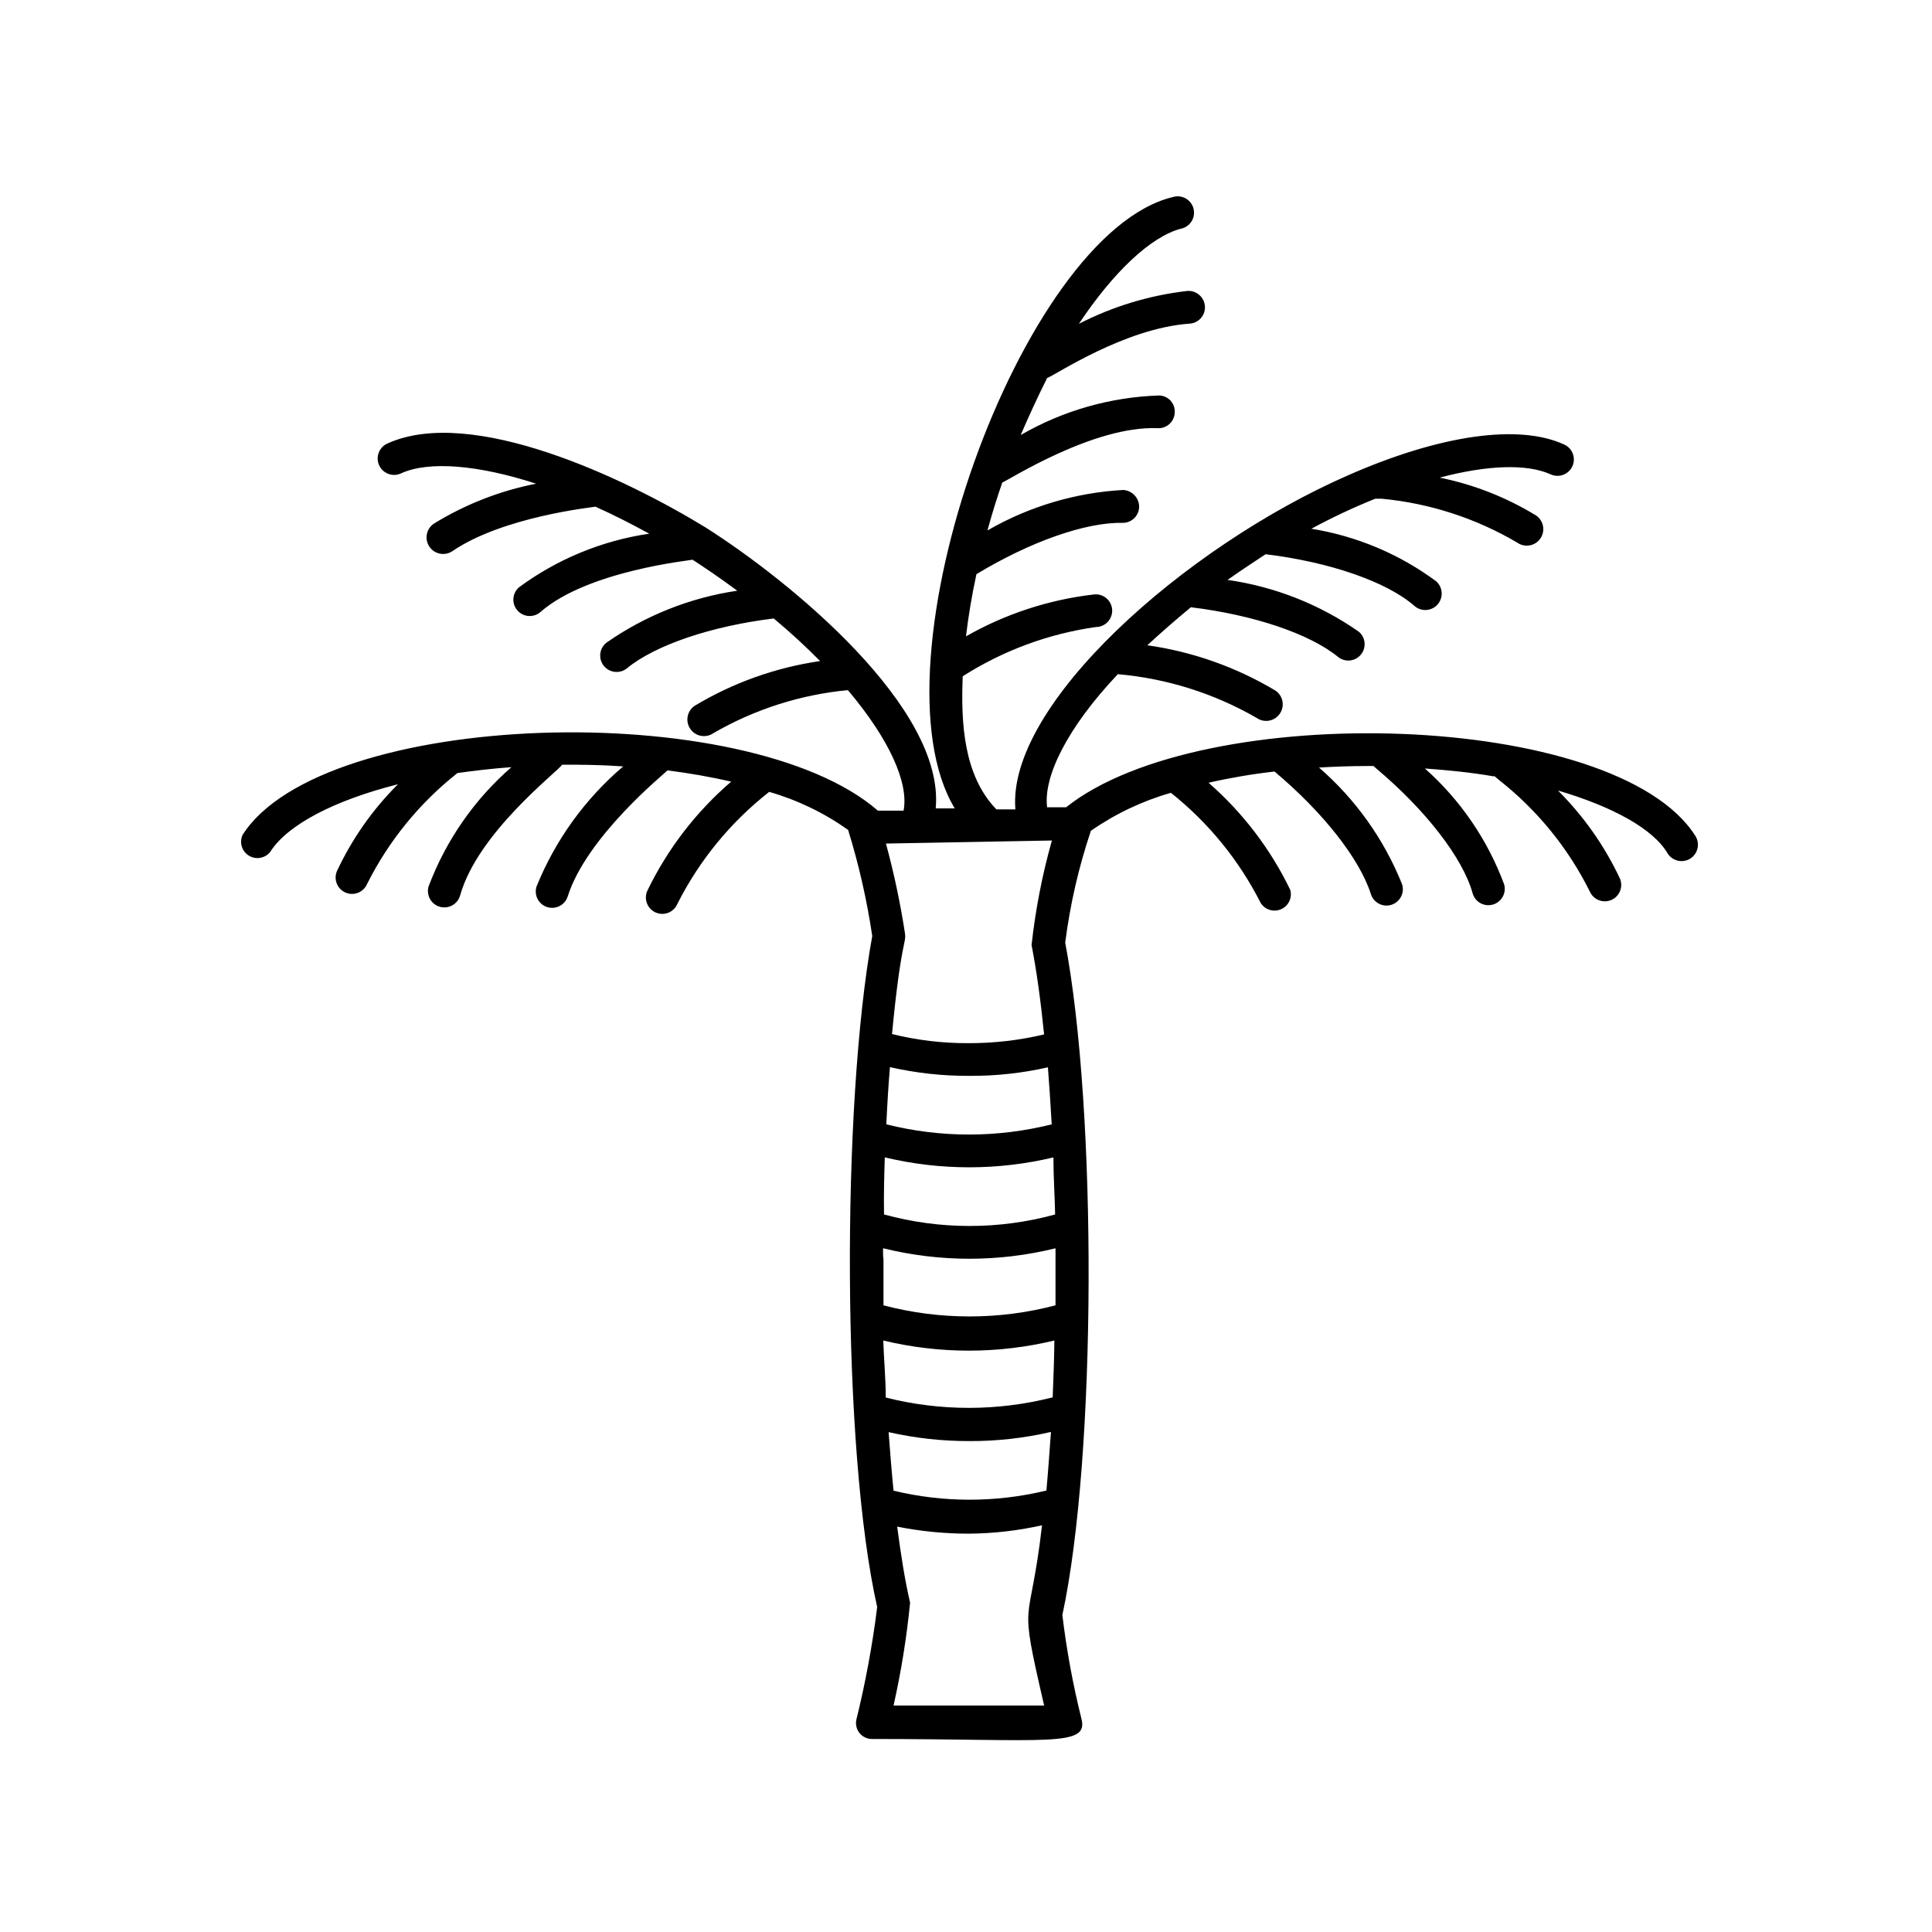 <?xml version="1.0" encoding="UTF-8"?>
<!-- The Best Svg Icon site in the world: iconSvg.co, Visit us! https://iconsvg.co -->
<svg fill="#000000" width="800px" height="800px" version="1.1" viewBox="144 144 512 512" xmlns="http://www.w3.org/2000/svg">
 <path d="m208.25 365.34c-0.863 1.992-0.121 4.312 1.738 5.434 1.859 1.121 4.258 0.691 5.617-1 4.535-7.203 17.078-13.703 33.855-17.938v0.004c-6.699 6.664-12.172 14.461-16.172 23.023-0.934 2.211 0.105 4.762 2.316 5.691 2.211 0.934 4.762-0.105 5.691-2.316 5.731-11.426 13.898-21.453 23.934-29.371 4.637-0.656 9.422-1.211 14.309-1.562-9.836 8.559-17.383 19.434-21.969 31.637-0.652 2.312 0.691 4.715 3 5.367 2.309 0.652 4.711-0.688 5.363-2.996 4.684-16.625 25.645-32.648 27.055-34.66 5.039 0 9.723 0 16.172 0.453v-0.004c-10.113 8.605-17.996 19.531-22.973 31.84-0.723 2.285 0.539 4.719 2.82 5.441 2.281 0.727 4.719-0.539 5.441-2.82 5.039-15.871 25.543-32.445 26.449-33.402 5.945 0.754 11.586 1.762 16.879 2.973-9.344 8.035-16.922 17.914-22.27 29.02-0.93 2.211 0.105 4.762 2.32 5.691 2.211 0.934 4.762-0.105 5.691-2.316 5.832-11.559 14.141-21.691 24.336-29.676 7.484 2.16 14.555 5.566 20.906 10.078 2.844 9.195 4.981 18.594 6.398 28.113-8.16 44.891-8.062 136.43 1.309 177.84-1.258 10.074-3.106 20.07-5.539 29.926-0.246 1.254 0.09 2.551 0.914 3.531 0.82 0.977 2.039 1.531 3.316 1.508 46.754 0 57.484 2.266 55.418-5.441-2.246-9.023-3.93-18.176-5.035-27.406 9.07-42.02 9.219-133.56 0.754-178.2 1.289-10.074 3.566-19.996 6.801-29.625 6.465-4.508 13.633-7.914 21.211-10.074 9.938 7.894 18.047 17.848 23.781 29.172 1.137 1.824 3.438 2.539 5.41 1.68 1.969-0.859 3.012-3.031 2.449-5.106-5.227-10.84-12.598-20.508-21.664-28.418 5.766-1.312 11.605-2.305 17.48-2.973 12.797 10.73 22.57 23.125 25.543 32.496 0.727 2.281 3.16 3.547 5.441 2.824 2.281-0.727 3.547-3.16 2.824-5.441-4.773-11.918-12.32-22.523-22.02-30.934 4.231-0.25 8.516-0.402 12.848-0.402h1.613l0.656 0.605c13.148 11.035 22.973 23.73 25.594 33.102v-0.004c0.637 2.309 3.027 3.664 5.34 3.023 2.309-0.641 3.66-3.031 3.023-5.34-4.371-11.816-11.59-22.371-21.012-30.734 6.195 0.453 12.293 1.059 18.086 2.066h0.402l1.309 1.109h0.004c10.023 7.914 18.18 17.941 23.879 29.371 0.934 2.211 3.484 3.25 5.695 2.316 2.211-0.93 3.25-3.481 2.316-5.691-4.078-8.672-9.637-16.562-16.422-23.328 14.359 4.231 25.191 10.078 29.07 16.676h-0.004c1.281 2.031 3.965 2.641 5.996 1.363 0.977-0.617 1.668-1.594 1.922-2.719s0.055-2.305-0.562-3.277c-20.957-33.199-130.64-36.375-166.76-7.609h-5.039c-1.059-8.113 5.391-21.16 18.742-35.266h0.004c12.957 1.133 25.512 5.086 36.777 11.586 1.988 1.395 4.731 0.906 6.121-1.082 0.668-0.957 0.93-2.137 0.727-3.285-0.203-1.148-0.855-2.168-1.809-2.836-10.418-6.246-21.98-10.34-34.008-12.043 3.527-3.273 7.356-6.602 11.539-10.078 16.574 2.016 31.488 7.004 39.047 13.199l-0.004 0.004c1.855 1.453 4.531 1.16 6.023-0.664 1.492-1.82 1.258-4.504-0.531-6.035-10.363-7.254-22.293-11.965-34.812-13.754 4.231-2.973 6.902-4.684 10.078-6.801 17.027 2.066 32.145 7.305 39.449 13.703h-0.004c1.809 1.586 4.559 1.406 6.144-0.402 0.762-0.871 1.148-2.008 1.074-3.16-0.078-1.152-0.605-2.227-1.477-2.988-9.746-7.207-21.082-11.977-33.051-13.906 5.484-2.977 11.137-5.633 16.93-7.957h1.715c12.68 1.195 24.945 5.168 35.918 11.637 1.977 1.391 4.707 0.918 6.098-1.059 1.391-1.977 0.918-4.703-1.059-6.098-7.875-4.828-16.539-8.238-25.594-10.074 12.543-3.324 23.125-3.727 29.422-0.855 2.188 0.984 4.758 0.016 5.746-2.168 0.988-2.184 0.016-4.754-2.168-5.742-12.043-5.543-32.848-2.57-57.082 8.062-43.832 19.145-90.688 61.062-88.367 88.621h-5.039c-8.664-8.969-9.422-22.773-8.918-35.266v-0.004c10.691-6.816 22.715-11.266 35.27-13.051 1.207 0.004 2.359-0.5 3.18-1.383 0.82-0.887 1.234-2.074 1.145-3.277-0.094-1.203-0.684-2.312-1.629-3.062-0.945-0.754-2.16-1.074-3.352-0.891-11.883 1.391-23.359 5.16-33.754 11.082 0.605-5.039 1.512-10.68 2.769-16.473 14.207-8.613 28.969-13.805 38.691-13.602v-0.004c1.16 0.027 2.281-0.41 3.113-1.215s1.309-1.906 1.32-3.066c-0.023-2.359-1.871-4.301-4.231-4.434-12.668 0.707-24.988 4.383-35.973 10.73 1.512-5.492 2.621-8.867 3.93-12.695 1.613-0.605 24.184-15.113 41.16-14.41v0.004c1.145 0.066 2.269-0.328 3.121-1.094 0.852-0.766 1.363-1.844 1.414-2.988 0.098-1.156-0.285-2.301-1.055-3.168-0.773-0.867-1.867-1.379-3.027-1.418-12.918 0.406-25.535 4.008-36.727 10.48 2.168-5.039 4.484-10.078 7.004-15.113 2.016-0.656 20.453-13.199 37.785-14.41 1.148-0.078 2.223-0.609 2.977-1.48 0.758-0.871 1.137-2.004 1.055-3.156-0.188-2.383-2.25-4.176-4.637-4.027-10.035 1.145-19.781 4.098-28.766 8.715 9.168-13.754 18.992-23.023 26.953-25.191 1.172-0.211 2.207-0.898 2.859-1.895 0.652-0.996 0.863-2.219 0.586-3.379-0.277-1.16-1.02-2.152-2.055-2.746-1.031-0.594-2.266-0.738-3.406-0.395-40.305 9.621-80.91 123.84-57.836 162.02h-5.039c2.469-26.551-38.289-60.055-61.012-74.465-21.312-13.043-61.969-32.391-84.336-22.215-2.188 1.004-3.144 3.586-2.144 5.769 1.004 2.184 3.586 3.144 5.769 2.141 7.356-3.375 20.453-2.266 35.82 2.719v0.004c-9.617 1.883-18.812 5.484-27.152 10.629-1.992 1.391-2.477 4.133-1.086 6.121 1.391 1.988 4.133 2.473 6.121 1.082 13.453-9.117 36.879-11.539 37.836-11.738 4.734 2.117 9.473 4.535 14.258 7.152v0.004c-12.492 1.836-24.344 6.715-34.508 14.207-1.809 1.57-2.004 4.312-0.43 6.121 1.57 1.809 4.312 2 6.121 0.426 12.543-10.984 40.004-13.703 40.305-13.855 3.477 2.266 6.648 4.383 11.84 8.211v0.004c-12.484 1.844-24.371 6.57-34.711 13.805-0.898 0.727-1.465 1.781-1.586 2.93-0.117 1.148 0.227 2.297 0.953 3.191 1.516 1.863 4.258 2.144 6.121 0.629 7.559-6.195 22.418-11.184 38.895-13.199 4.535 3.777 8.613 7.559 12.293 11.285-11.781 1.711-23.102 5.754-33.301 11.891-1.988 1.391-2.473 4.133-1.082 6.121s4.129 2.473 6.121 1.082c10.914-6.312 23.062-10.195 35.617-11.387 11.035 13.047 16.172 24.637 14.762 31.941h-6.801c-34.863-30.277-147.36-26.852-168.42 6.5zm172.55 230.64c2.019-8.988 3.484-18.09 4.383-27.258-1.309-5.594-2.418-12.496-3.426-20.152 6.285 1.254 12.684 1.879 19.094 1.867 6.492-0.062 12.957-0.805 19.297-2.219-3.324 28.867-6.449 17.383 0.555 47.762zm40.305-56.93c-13.246 3.184-27.059 3.184-40.305 0-0.504-5.039-0.906-10.078-1.309-15.516l-0.004-0.004c7.027 1.594 14.211 2.387 21.414 2.371 7.273 0.031 14.527-0.781 21.613-2.422-0.402 5.492-0.758 10.633-1.211 15.57zm1.664-24.688h-0.004c-14.449 3.652-29.582 3.652-44.031 0 0-5.039-0.504-10.078-0.656-15.113 14.902 3.582 30.441 3.582 45.344 0-0.051 5.035-0.254 10.176-0.453 15.113zm0-147.62h-0.004c-2.559 9.074-4.359 18.34-5.391 27.711 1.309 6.648 2.418 14.66 3.324 23.68h0.004c-6.606 1.566-13.367 2.344-20.156 2.316-6.789 0.027-13.559-0.785-20.152-2.418 2.367-24.836 3.828-23.93 3.426-26.703h0.004c-1.227-8.016-2.91-15.953-5.039-23.777zm-42.926 60.055c6.906 1.574 13.973 2.352 21.059 2.316 7 0.043 13.98-0.715 20.805-2.266 0.402 5.039 0.707 10.078 1.008 15.113-14.387 3.606-29.441 3.606-43.828 0 0.25-5.391 0.551-10.328 0.957-15.164zm-1.309 23.93h-0.004c14.676 3.496 29.965 3.496 44.637 0 0 5.039 0.352 10.078 0.453 15.113l0.004 0.004c-14.84 4.07-30.504 4.07-45.344 0-0.102-5.391 0.051-10.43 0.199-15.117zm-0.453 24.082h-0.004c14.992 3.695 30.656 3.695 45.645 0v5.945 9.168 0.004c-14.941 3.93-30.648 3.93-45.594 0v-12.242c-0.152-0.91-0.102-1.867-0.102-2.875z"/>
</svg>